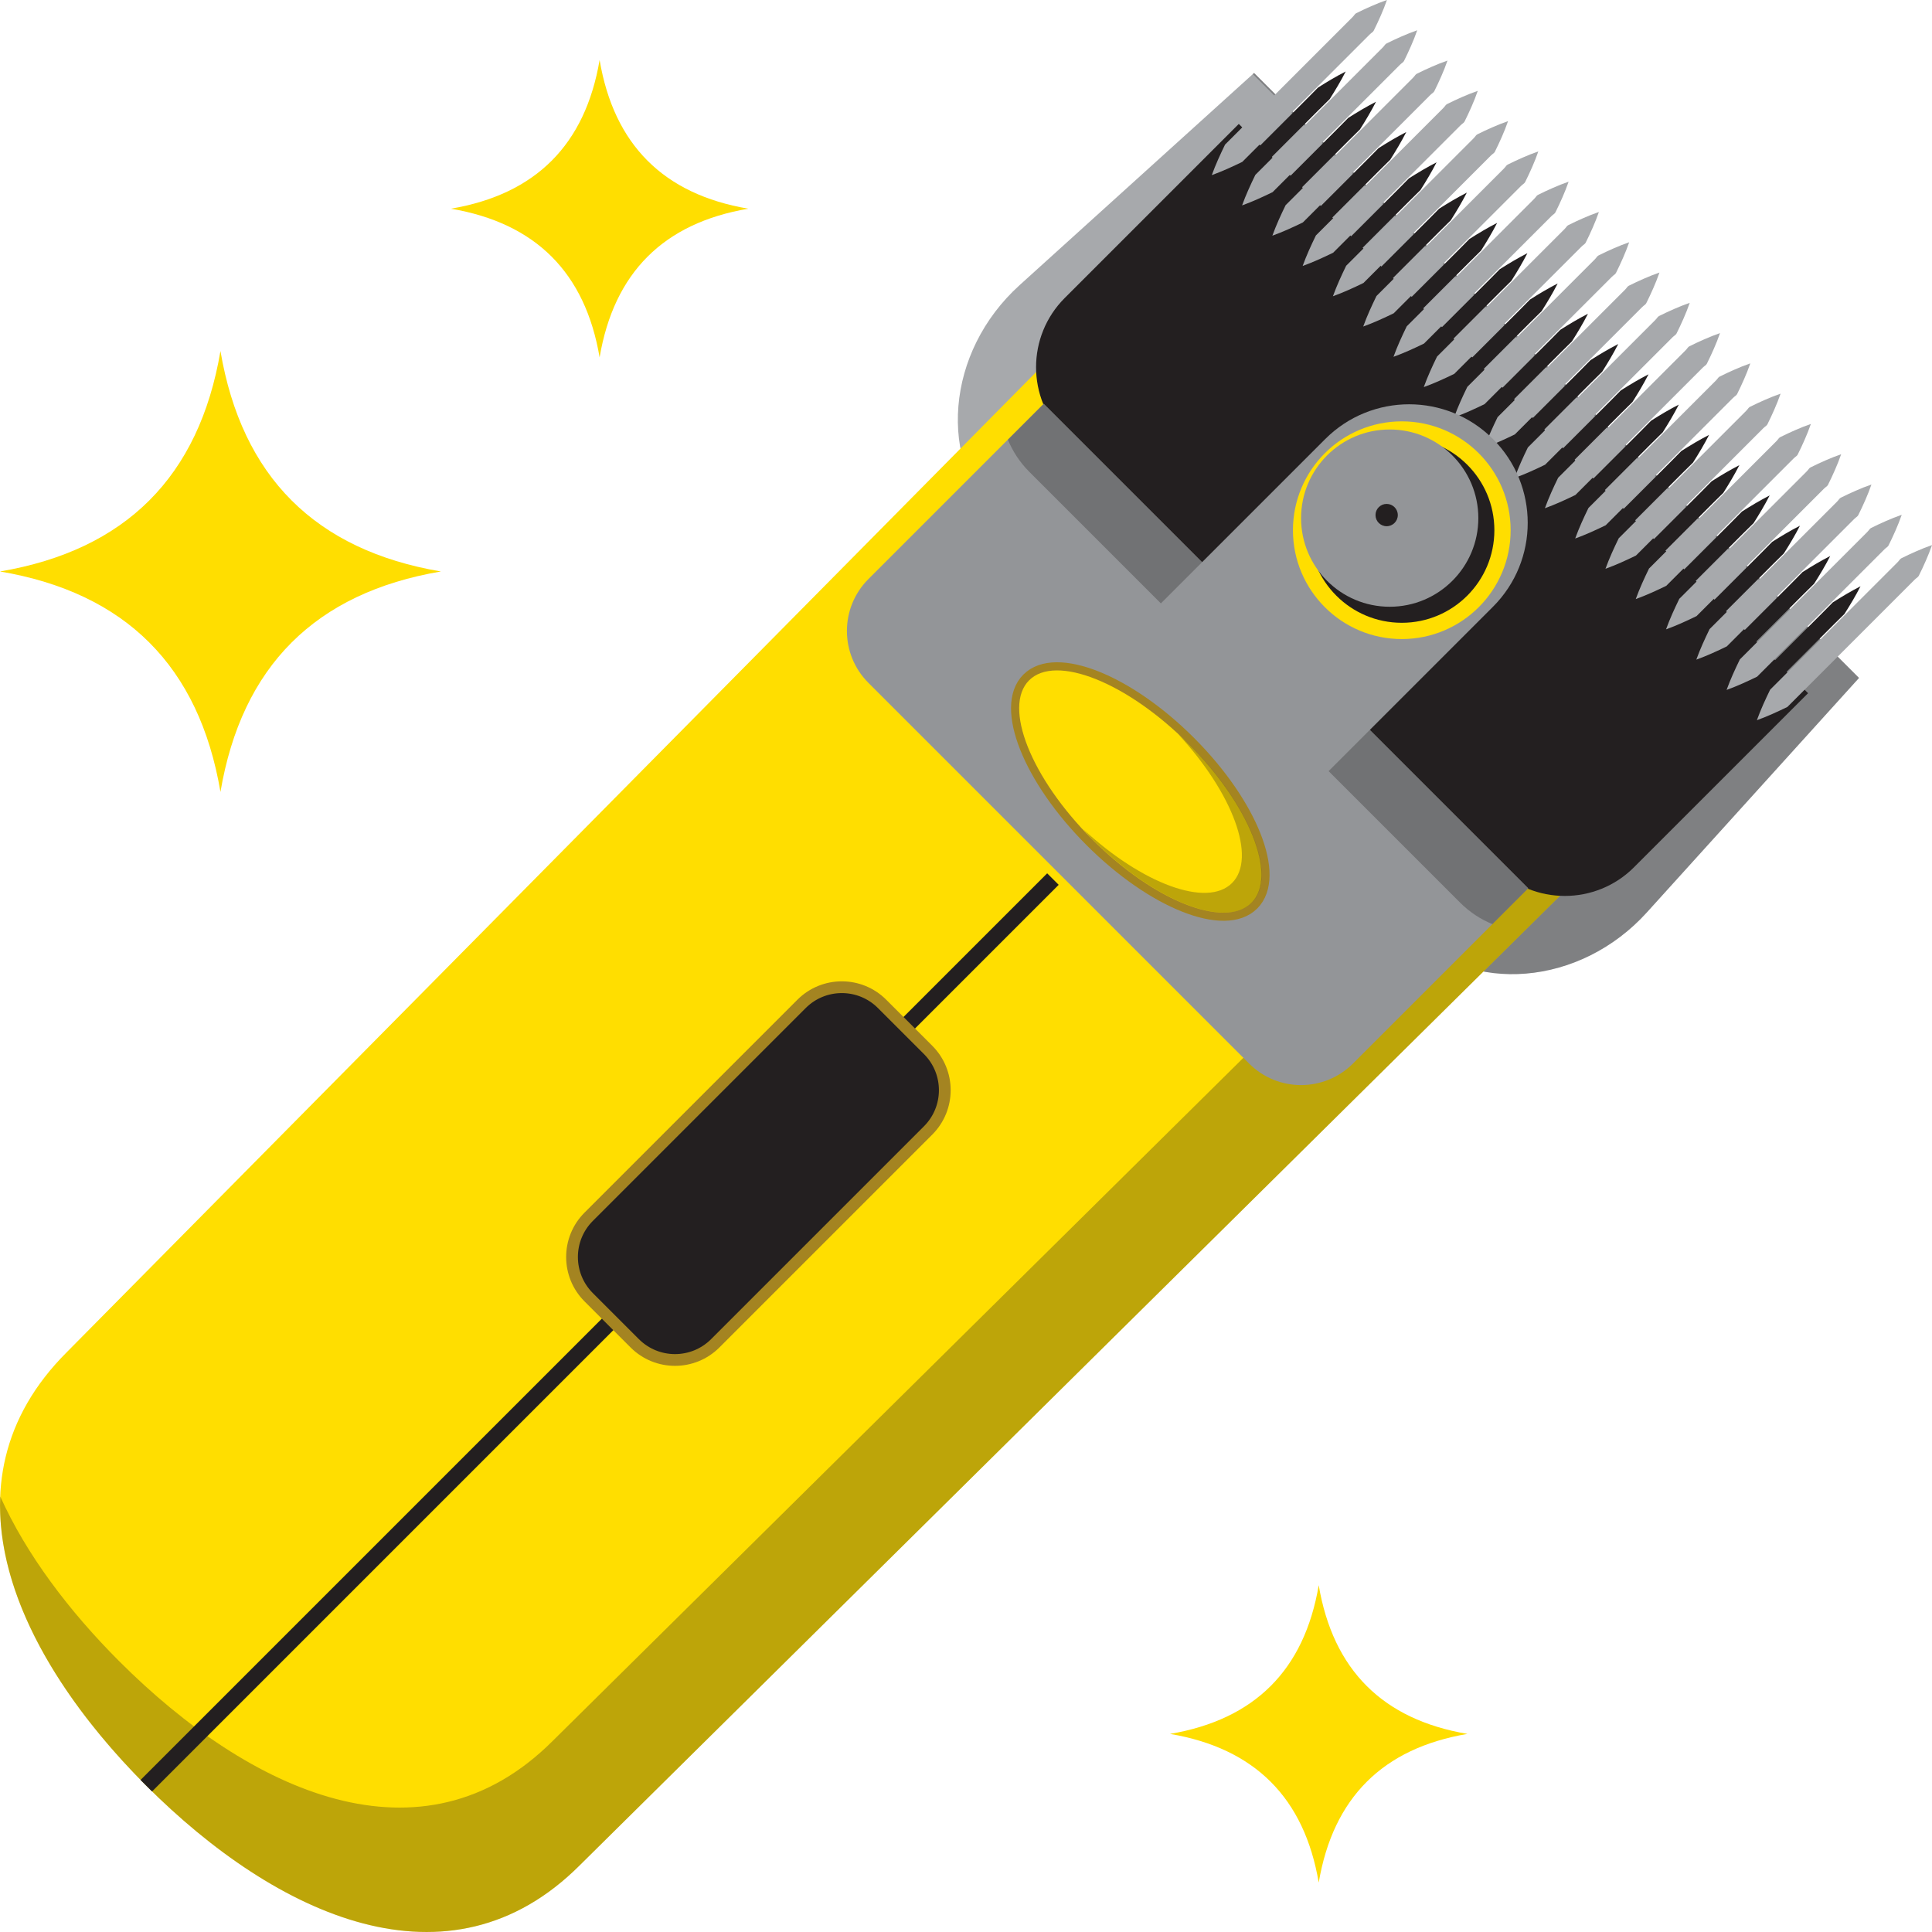 <?xml version="1.0" encoding="utf-8"?>
<!-- Generator: Adobe Illustrator 22.1.0, SVG Export Plug-In . SVG Version: 6.00 Build 0)  -->
<svg version="1.1" id="Layer_1" xmlns="http://www.w3.org/2000/svg" xmlns:xlink="http://www.w3.org/1999/xlink" x="0px" y="0px"
	 width="1000px" height="1000px" viewBox="0 0 1000 1000" enable-background="new 0 0 1000 1000" xml:space="preserve">
<path fill="#FFDE00" d="M310.356,184.989c-7.441-43.873-33.097-69.53-76.97-76.97c43.873-7.44,69.53-33.097,76.97-76.97
	c7.44,43.873,33.097,69.53,76.97,76.97C343.453,115.46,317.796,141.116,310.356,184.989z"/>
<path fill="#FFDE00" d="M114.109,409.902C103.078,344.859,65.042,306.823,0,295.793c65.042-11.03,103.079-49.067,114.109-114.109
	c11.031,65.042,49.067,103.079,114.109,114.109C163.176,306.823,125.14,344.86,114.109,409.902z M759.537,897.465
	c-43.873-7.44-69.53-33.097-76.97-76.97c-7.44,43.873-33.097,69.53-76.97,76.97c43.873,7.44,69.529,33.097,76.97,76.97
	C690.007,930.562,715.664,904.905,759.537,897.465z"/>
<path fill="#A7A9AC" d="M728.677,482.495L517.505,271.323c-32.633-32.632-27.943-89.184,10.263-123.756L649.101,37.774
	l313.125,313.125L852.432,472.232C817.86,510.438,761.309,515.127,728.677,482.495z"/>
<path opacity="0.3" fill="#231F20" d="M649.1,37.774l-0.639,0.579l274.957,274.958L813.625,434.645
	c-31.872,35.225-82.389,41.879-115.658,17.14l30.71,30.71c32.631,32.632,89.184,27.943,123.755-10.263l109.793-121.333L649.1,37.774
	z"/>
<path fill="#FFDE00" d="M75.717,924.283L75.717,924.283c-67.53-67.53-108.754-156.79-41.213-224.331L561.19,167.414L832.586,438.81
	L300.047,965.496C232.506,1033.037,143.247,991.813,75.717,924.283z"/>
<path opacity="0.3" fill="#231F20" d="M793.261,399.485L286.073,901.101c-67.541,67.541-156.801,26.317-224.33-41.213l0,0
	c-26.04-26.04-48.13-55.314-61.619-85.324c-2.106,51.041,30.992,105.119,75.594,149.72l0,0
	c67.53,67.53,156.79,108.754,224.331,41.213L832.586,438.81L793.261,399.485z"/>
<rect x="532.998" y="197.702" transform="matrix(0.707 0.707 -0.707 0.707 400.028 -448.461)" fill="#A7A9AC" width="416.712" height="121.888"/>
<path fill="#231F20" d="M774.111,448.894L551.106,225.889c-19.787-19.787-19.787-51.869,0-71.656l90.087-90.087l294.66,294.66
	l-90.087,90.087C825.979,468.681,793.898,468.681,774.111,448.894z"/>
<g>
	<path fill="#A7A9AC" d="M717.867,0c-0.976,2.801-2.043,5.511-3.204,8.127c-1.143,2.633-2.358,5.196-3.611,7.719
		c-0.33,0.614-0.899,0.989-1.432,1.401c-0.533,0.412-0.967,0.921-1.45,1.383l-2.833,2.833l-5.665,5.665L677.01,49.789
		l-22.661,22.661l-11.331,11.331c-5.081,2.473-10.253,4.855-15.797,6.864c2.01-5.544,4.392-10.716,6.864-15.797l11.331-11.331
		l22.661-22.661l22.661-22.661l5.665-5.665l2.833-2.833c0.461-0.483,0.971-0.917,1.383-1.45c0.412-0.532,0.787-1.101,1.401-1.432
		c2.523-1.254,5.086-2.468,7.719-3.611C712.356,2.043,715.066,0.976,717.867,0z"/>
</g>
<g>
	<path fill="#A7A9AC" d="M733.541,15.674c-0.976,2.801-2.043,5.511-3.204,8.127c-1.143,2.633-2.358,5.196-3.611,7.719
		c-0.33,0.614-0.899,0.989-1.432,1.401c-0.533,0.412-0.967,0.921-1.45,1.383l-2.833,2.833l-5.665,5.665l-22.661,22.661
		l-22.661,22.661l-11.331,11.331c-5.081,2.473-10.253,4.855-15.797,6.864c2.01-5.544,4.392-10.716,6.864-15.797l11.331-11.331
		l22.661-22.661l22.661-22.661l5.665-5.665l2.833-2.833c0.461-0.483,0.971-0.917,1.383-1.45c0.412-0.532,0.787-1.101,1.401-1.432
		c2.523-1.254,5.086-2.468,7.719-3.611C728.03,17.717,730.74,16.65,733.541,15.674z"/>
</g>
<g>
	<path fill="#A7A9AC" d="M749.215,31.348c-0.976,2.801-2.043,5.511-3.204,8.127c-1.143,2.633-2.358,5.196-3.611,7.719
		c-0.33,0.614-0.899,0.989-1.432,1.401c-0.533,0.412-0.967,0.921-1.45,1.383l-2.833,2.833l-5.665,5.665l-22.661,22.661
		l-22.661,22.661l-11.331,11.331c-5.081,2.473-10.253,4.855-15.797,6.864c2.01-5.544,4.392-10.716,6.864-15.797l11.331-11.331
		l22.661-22.661l22.661-22.661l5.665-5.665l2.833-2.833c0.461-0.483,0.971-0.917,1.383-1.45c0.412-0.532,0.787-1.101,1.401-1.432
		c2.523-1.254,5.086-2.468,7.719-3.611C743.704,33.391,746.414,32.324,749.215,31.348z"/>
</g>
<g>
	<path fill="#A7A9AC" d="M764.889,47.022c-0.976,2.801-2.043,5.511-3.204,8.127c-1.143,2.633-2.358,5.196-3.611,7.719
		c-0.33,0.614-0.899,0.989-1.432,1.401c-0.533,0.412-0.967,0.921-1.45,1.383l-2.833,2.833l-5.665,5.665l-22.661,22.661
		l-22.661,22.661l-11.331,11.331c-5.081,2.473-10.253,4.855-15.797,6.864c2.01-5.544,4.392-10.716,6.864-15.797l11.331-11.331
		L715.1,87.879l22.661-22.661l5.665-5.665l2.833-2.833c0.461-0.483,0.971-0.917,1.383-1.45c0.412-0.532,0.787-1.101,1.401-1.432
		c2.523-1.254,5.086-2.468,7.719-3.611C759.378,49.065,762.088,47.998,764.889,47.022z"/>
</g>
<g>
	<path fill="#A7A9AC" d="M780.563,62.696c-0.976,2.801-2.043,5.511-3.204,8.127c-1.143,2.633-2.358,5.196-3.611,7.719
		c-0.33,0.614-0.899,0.989-1.432,1.401c-0.533,0.412-0.967,0.921-1.45,1.383l-2.833,2.833l-5.665,5.665l-22.661,22.661
		l-22.661,22.661l-11.331,11.331c-5.081,2.473-10.253,4.855-15.797,6.864c2.01-5.544,4.392-10.716,6.864-15.797l11.331-11.331
		l22.661-22.661l22.661-22.661l5.665-5.665l2.833-2.833c0.461-0.483,0.971-0.917,1.383-1.45c0.412-0.532,0.787-1.101,1.401-1.432
		c2.523-1.254,5.086-2.468,7.719-3.611C775.052,64.739,777.762,63.672,780.563,62.696z"/>
</g>
<g>
	<path fill="#A7A9AC" d="M796.237,78.37c-0.976,2.801-2.043,5.511-3.204,8.127c-1.143,2.633-2.358,5.196-3.611,7.719
		c-0.33,0.614-0.899,0.989-1.432,1.401c-0.533,0.412-0.967,0.921-1.45,1.383l-2.833,2.833l-5.665,5.665l-22.661,22.661
		l-22.661,22.661l-11.331,11.331c-5.081,2.473-10.253,4.855-15.797,6.864c2.01-5.544,4.392-10.716,6.864-15.797l11.331-11.331
		l22.661-22.661l22.661-22.661l5.665-5.665l2.833-2.833c0.461-0.483,0.971-0.917,1.383-1.45c0.412-0.532,0.787-1.101,1.401-1.432
		c2.523-1.254,5.086-2.468,7.719-3.611C790.726,80.413,793.436,79.346,796.237,78.37z"/>
</g>
<g>
	<path fill="#A7A9AC" d="M811.911,94.044c-0.976,2.801-2.043,5.511-3.204,8.127c-1.143,2.633-2.358,5.196-3.611,7.719
		c-0.33,0.614-0.899,0.989-1.432,1.401c-0.533,0.412-0.967,0.921-1.45,1.383l-2.833,2.833l-5.665,5.665l-22.661,22.661
		l-22.661,22.661l-11.331,11.331c-5.081,2.473-10.253,4.855-15.797,6.864c2.01-5.544,4.392-10.716,6.864-15.797l11.331-11.331
		l22.661-22.661l22.661-22.661l5.665-5.665l2.833-2.833c0.461-0.483,0.971-0.917,1.383-1.45c0.412-0.532,0.787-1.101,1.401-1.432
		c2.523-1.254,5.086-2.468,7.719-3.611C806.4,96.087,809.11,95.02,811.911,94.044z"/>
</g>
<g>
	<path fill="#A7A9AC" d="M827.585,109.718c-0.976,2.801-2.043,5.511-3.204,8.127c-1.143,2.633-2.358,5.196-3.611,7.719
		c-0.33,0.614-0.899,0.989-1.432,1.401c-0.533,0.412-0.967,0.921-1.45,1.383l-2.833,2.833l-5.665,5.665l-22.661,22.661
		l-22.661,22.661L752.737,193.5c-5.081,2.473-10.253,4.855-15.797,6.864c2.01-5.544,4.392-10.716,6.864-15.797l11.331-11.331
		l22.661-22.661l22.661-22.661l5.665-5.665l2.833-2.833c0.461-0.483,0.971-0.917,1.383-1.45c0.412-0.532,0.787-1.101,1.401-1.432
		c2.523-1.254,5.086-2.468,7.719-3.611C822.074,111.761,824.784,110.694,827.585,109.718z"/>
</g>
<g>
	<path fill="#A7A9AC" d="M843.259,125.392c-0.976,2.801-2.043,5.511-3.204,8.127c-1.143,2.633-2.358,5.196-3.611,7.719
		c-0.33,0.614-0.899,0.989-1.432,1.401c-0.533,0.412-0.967,0.921-1.45,1.383l-2.833,2.833l-5.665,5.665l-22.661,22.661
		l-22.661,22.661l-11.331,11.331c-5.081,2.473-10.253,4.855-15.797,6.864c2.01-5.544,4.392-10.716,6.864-15.797l11.331-11.331
		l22.661-22.661l22.661-22.661l5.665-5.665l2.833-2.833c0.461-0.483,0.971-0.917,1.383-1.45c0.412-0.532,0.787-1.101,1.401-1.432
		c2.523-1.254,5.086-2.468,7.719-3.611C837.748,127.435,840.458,126.369,843.259,125.392z"/>
</g>
<g>
	<path fill="#A7A9AC" d="M858.933,141.067c-0.976,2.801-2.043,5.511-3.204,8.127c-1.143,2.633-2.357,5.196-3.611,7.719
		c-0.33,0.614-0.899,0.989-1.432,1.401c-0.533,0.412-0.967,0.921-1.45,1.383l-2.833,2.833l-5.665,5.665l-22.661,22.661
		l-22.661,22.661l-11.331,11.331c-5.081,2.473-10.253,4.855-15.797,6.864c2.01-5.544,4.392-10.716,6.864-15.797l11.331-11.331
		l22.661-22.661l22.661-22.661l5.665-5.665l2.833-2.833c0.461-0.483,0.971-0.917,1.383-1.45c0.412-0.532,0.787-1.101,1.401-1.432
		c2.523-1.254,5.086-2.468,7.719-3.611C853.422,143.109,856.133,142.043,858.933,141.067z"/>
</g>
<g>
	<path fill="#A7A9AC" d="M874.607,156.741c-0.976,2.801-2.043,5.511-3.204,8.127c-1.143,2.633-2.358,5.196-3.611,7.719
		c-0.33,0.614-0.899,0.989-1.432,1.401c-0.533,0.412-0.967,0.921-1.45,1.383l-2.833,2.833l-5.665,5.665l-22.661,22.661
		l-22.661,22.661l-11.331,11.331c-5.081,2.473-10.253,4.855-15.797,6.864c2.01-5.544,4.392-10.716,6.864-15.797l11.331-11.331
		l22.661-22.661l22.661-22.661l5.665-5.665l2.833-2.833c0.461-0.483,0.971-0.917,1.383-1.45c0.412-0.532,0.787-1.101,1.401-1.432
		c2.523-1.254,5.086-2.468,7.719-3.611C869.096,158.783,871.807,157.717,874.607,156.741z"/>
</g>
<g>
	<path fill="#A7A9AC" d="M890.282,172.415c-0.976,2.801-2.043,5.511-3.204,8.127c-1.143,2.633-2.358,5.196-3.611,7.719
		c-0.33,0.614-0.899,0.989-1.432,1.401c-0.533,0.412-0.967,0.921-1.45,1.383l-2.833,2.833l-5.665,5.665l-22.661,22.661
		l-22.661,22.661l-11.331,11.331c-5.081,2.473-10.253,4.855-15.797,6.864c2.01-5.544,4.392-10.716,6.864-15.797l11.331-11.331
		l22.661-22.661l22.661-22.661l5.665-5.665l2.833-2.833c0.461-0.483,0.971-0.917,1.383-1.45c0.412-0.532,0.787-1.101,1.401-1.432
		c2.523-1.254,5.086-2.468,7.719-3.611C884.77,174.457,887.481,173.391,890.282,172.415z"/>
</g>
<g>
	<path fill="#A7A9AC" d="M905.956,188.089c-0.976,2.801-2.043,5.511-3.204,8.127c-1.143,2.633-2.358,5.196-3.611,7.719
		c-0.33,0.614-0.899,0.989-1.432,1.401c-0.533,0.412-0.967,0.921-1.45,1.383l-2.833,2.833l-5.665,5.665l-22.661,22.661
		l-22.661,22.661l-11.331,11.331c-5.081,2.473-10.253,4.855-15.797,6.864c2.01-5.544,4.392-10.716,6.864-15.797l11.331-11.331
		l22.661-22.661l22.661-22.661l5.665-5.665l2.833-2.833c0.461-0.483,0.971-0.917,1.383-1.45c0.412-0.532,0.787-1.101,1.401-1.432
		c2.523-1.254,5.086-2.468,7.719-3.611C900.444,190.131,903.155,189.065,905.956,188.089z"/>
</g>
<g>
	<path fill="#A7A9AC" d="M921.63,203.763c-0.976,2.801-2.043,5.511-3.204,8.127c-1.143,2.633-2.358,5.196-3.611,7.719
		c-0.33,0.614-0.899,0.989-1.432,1.401c-0.533,0.412-0.967,0.921-1.45,1.383l-2.833,2.833l-5.665,5.665l-22.661,22.661
		l-22.661,22.661l-11.331,11.331c-5.081,2.473-10.253,4.855-15.797,6.864c2.01-5.544,4.392-10.716,6.864-15.797l11.331-11.331
		l22.661-22.661l22.661-22.661l5.665-5.665L903,213.46c0.461-0.483,0.971-0.917,1.383-1.45c0.412-0.532,0.787-1.101,1.401-1.432
		c2.523-1.254,5.086-2.468,7.719-3.611C916.118,205.805,918.829,204.739,921.63,203.763z"/>
</g>
<g>
	<path fill="#A7A9AC" d="M937.304,219.437c-0.976,2.801-2.043,5.511-3.204,8.127c-1.143,2.633-2.358,5.196-3.611,7.719
		c-0.33,0.614-0.899,0.989-1.432,1.401c-0.533,0.412-0.967,0.921-1.45,1.383l-2.833,2.833l-5.665,5.665l-22.661,22.661
		l-22.661,22.661l-11.331,11.331c-5.081,2.473-10.253,4.855-15.797,6.864c2.01-5.544,4.392-10.716,6.864-15.797l11.331-11.331
		l22.661-22.661l22.661-22.661l5.665-5.665l2.833-2.833c0.461-0.483,0.971-0.917,1.383-1.45c0.412-0.532,0.787-1.101,1.401-1.432
		c2.523-1.254,5.086-2.468,7.719-3.611C931.793,221.479,934.503,220.413,937.304,219.437z"/>
</g>
<g>
	<path fill="#A7A9AC" d="M952.978,235.111c-0.976,2.801-2.043,5.511-3.204,8.127c-1.143,2.633-2.357,5.196-3.611,7.719
		c-0.33,0.614-0.899,0.989-1.432,1.401c-0.533,0.412-0.967,0.921-1.45,1.383l-2.833,2.833l-5.665,5.665L912.121,284.9
		l-22.661,22.661l-11.331,11.331c-5.081,2.473-10.253,4.855-15.797,6.864c2.01-5.544,4.392-10.716,6.864-15.797l11.331-11.331
		l22.661-22.661l22.661-22.661l5.665-5.665l2.833-2.833c0.461-0.483,0.971-0.917,1.383-1.45c0.412-0.532,0.787-1.101,1.401-1.432
		c2.523-1.254,5.086-2.468,7.719-3.611C947.467,237.154,950.177,236.087,952.978,235.111z"/>
</g>
<g>
	<path fill="#A7A9AC" d="M968.652,250.785c-0.976,2.801-2.043,5.511-3.204,8.127c-1.143,2.633-2.358,5.196-3.611,7.719
		c-0.33,0.614-0.899,0.989-1.432,1.401c-0.533,0.412-0.967,0.921-1.45,1.383l-2.833,2.833l-5.665,5.665l-22.661,22.661
		l-22.661,22.661l-11.331,11.331c-5.081,2.473-10.253,4.855-15.797,6.864c2.01-5.544,4.392-10.716,6.864-15.797l11.331-11.331
		l22.661-22.661l22.661-22.661l5.665-5.665l2.833-2.833c0.461-0.483,0.971-0.917,1.383-1.45c0.412-0.532,0.787-1.101,1.401-1.432
		c2.523-1.254,5.086-2.468,7.719-3.611C963.141,252.828,965.851,251.761,968.652,250.785z"/>
</g>
<g>
	<path fill="#A7A9AC" d="M984.326,266.459c-0.976,2.801-2.043,5.511-3.204,8.127c-1.143,2.634-2.358,5.196-3.611,7.719
		c-0.33,0.614-0.899,0.989-1.432,1.401c-0.533,0.412-0.967,0.921-1.45,1.383l-2.833,2.833l-5.665,5.665l-22.661,22.661
		l-22.661,22.661l-11.331,11.331c-5.081,2.473-10.253,4.855-15.797,6.864c2.01-5.544,4.392-10.716,6.864-15.797l11.331-11.331
		l22.661-22.661l22.661-22.661l5.665-5.665l2.833-2.833c0.461-0.483,0.971-0.917,1.383-1.45c0.412-0.532,0.787-1.101,1.401-1.432
		c2.523-1.254,5.086-2.468,7.719-3.611C978.815,268.502,981.525,267.435,984.326,266.459z"/>
</g>
<g>
	<path fill="#A7A9AC" d="M1000,282.133c-0.976,2.801-2.043,5.511-3.204,8.127c-1.143,2.633-2.358,5.196-3.611,7.719
		c-0.33,0.614-0.899,0.989-1.432,1.401c-0.533,0.412-0.967,0.921-1.45,1.383l-2.833,2.833l-5.665,5.665l-22.661,22.661
		l-22.661,22.661l-11.331,11.331c-5.081,2.473-10.253,4.855-15.797,6.864c2.01-5.544,4.392-10.716,6.864-15.797l11.331-11.331
		l22.661-22.661l22.661-22.661l5.665-5.665l2.833-2.833c0.461-0.483,0.971-0.917,1.383-1.45c0.412-0.532,0.787-1.101,1.401-1.432
		c2.523-1.254,5.086-2.468,7.719-3.611C994.489,284.176,997.199,283.109,1000,282.133z"/>
</g>
<g>
	<path fill="#231F20" d="M696.541,37c-2.557,4.997-5.392,9.716-8.323,14.338c-3.836,3.717-7.57,7.537-11.36,11.301L654.196,85.3
		l-22.661,22.661l-11.331,11.331c-2.327,1.45-4.654,2.9-7.045,4.285l-3.589,2.077c-1.226,0.663-2.424,1.353-3.674,1.991
		c0.638-1.25,1.328-2.448,1.991-3.674l2.077-3.589c1.386-2.391,2.836-4.718,4.286-7.045l11.331-11.331l22.661-22.661l22.661-22.661
		c3.764-3.79,7.584-7.524,11.301-11.361C686.825,42.391,691.544,39.556,696.541,37z"/>
</g>
<g>
	<path fill="#231F20" d="M712.215,52.674c-2.557,4.997-5.392,9.716-8.323,14.338c-3.836,3.717-7.57,7.537-11.36,11.301
		l-22.661,22.661l-22.661,22.661l-11.331,11.331c-2.327,1.45-4.654,2.9-7.045,4.285l-3.589,2.077
		c-1.226,0.663-2.424,1.353-3.674,1.991c0.638-1.25,1.328-2.448,1.991-3.674l2.077-3.589c1.386-2.391,2.836-4.718,4.286-7.045
		l11.331-11.331l22.661-22.661l22.661-22.661c3.764-3.79,7.584-7.524,11.301-11.361C702.499,58.065,707.218,55.23,712.215,52.674z"
		/>
</g>
<g>
	<path fill="#231F20" d="M727.889,68.348c-2.557,4.997-5.392,9.716-8.323,14.338c-3.836,3.717-7.57,7.537-11.36,11.301
		l-22.661,22.661l-22.661,22.661l-11.331,11.331c-2.327,1.45-4.654,2.9-7.045,4.285l-3.589,2.077
		c-1.226,0.663-2.424,1.353-3.674,1.991c0.638-1.25,1.328-2.448,1.991-3.674l2.077-3.589c1.386-2.391,2.836-4.718,4.285-7.045
		l11.331-11.331l22.661-22.661l22.661-22.661c3.764-3.79,7.584-7.524,11.301-11.361C718.173,73.739,722.892,70.904,727.889,68.348z"
		/>
</g>
<g>
	<path fill="#231F20" d="M743.564,84.022c-2.557,4.997-5.392,9.716-8.323,14.338c-3.836,3.717-7.57,7.537-11.361,11.301
		l-22.661,22.661l-22.661,22.661l-11.331,11.331c-2.327,1.45-4.654,2.9-7.045,4.285l-3.589,2.077
		c-1.226,0.663-2.424,1.353-3.674,1.991c0.638-1.25,1.328-2.448,1.991-3.674l2.077-3.589c1.386-2.391,2.836-4.718,4.285-7.045
		l11.331-11.331l22.661-22.661l22.661-22.661c3.764-3.79,7.584-7.524,11.301-11.361C733.847,89.413,738.566,86.578,743.564,84.022z"
		/>
</g>
<g>
	<path fill="#231F20" d="M759.238,99.696c-2.557,4.997-5.392,9.716-8.323,14.338c-3.836,3.717-7.57,7.537-11.361,11.301
		l-22.661,22.661l-22.661,22.661L682.9,181.989c-2.327,1.45-4.654,2.9-7.045,4.285l-3.589,2.077
		c-1.226,0.663-2.424,1.353-3.674,1.991c0.638-1.25,1.328-2.448,1.991-3.674l2.077-3.589c1.386-2.391,2.836-4.718,4.285-7.045
		l11.331-11.331l22.661-22.661l22.661-22.661c3.764-3.79,7.584-7.524,11.301-11.361C749.521,105.087,754.24,102.253,759.238,99.696z
		"/>
</g>
<g>
	<path fill="#231F20" d="M774.912,115.37c-2.557,4.997-5.392,9.716-8.323,14.338c-3.836,3.717-7.57,7.537-11.361,11.301
		l-22.661,22.661l-22.661,22.661l-11.331,11.331c-2.327,1.45-4.654,2.9-7.045,4.285l-3.589,2.077
		c-1.226,0.663-2.424,1.353-3.674,1.991c0.638-1.25,1.328-2.448,1.991-3.674l2.077-3.589c1.386-2.391,2.836-4.718,4.285-7.045
		l11.331-11.331l22.661-22.661l22.661-22.661c3.764-3.79,7.583-7.524,11.301-11.36C765.196,120.762,769.914,117.927,774.912,115.37z
		"/>
</g>
<g>
	<path fill="#231F20" d="M790.586,131.044c-2.557,4.997-5.392,9.716-8.323,14.338c-3.836,3.717-7.57,7.537-11.36,11.301
		l-22.661,22.661l-22.661,22.661l-11.331,11.331c-2.327,1.45-4.654,2.9-7.045,4.285l-3.589,2.077
		c-1.226,0.663-2.424,1.353-3.674,1.991c0.638-1.25,1.328-2.448,1.991-3.674l2.077-3.589c1.386-2.391,2.836-4.718,4.286-7.045
		l11.331-11.331l22.661-22.661l22.661-22.661c3.764-3.79,7.584-7.524,11.301-11.361C780.87,136.436,785.589,133.601,790.586,131.044
		z"/>
</g>
<g>
	<path fill="#231F20" d="M806.26,146.718c-2.557,4.997-5.392,9.716-8.323,14.338c-3.836,3.717-7.57,7.537-11.36,11.301
		l-22.661,22.661l-22.661,22.661l-11.331,11.331c-2.327,1.45-4.654,2.9-7.045,4.285l-3.589,2.077
		c-1.226,0.663-2.424,1.353-3.674,1.991c0.638-1.25,1.328-2.448,1.991-3.674l2.077-3.589c1.386-2.391,2.836-4.718,4.286-7.045
		l11.331-11.331l22.661-22.661l22.661-22.661c3.764-3.79,7.584-7.524,11.301-11.361C796.544,152.11,801.263,149.275,806.26,146.718z
		"/>
</g>
<g>
	<path fill="#231F20" d="M821.934,162.392c-2.557,4.997-5.392,9.716-8.323,14.338c-3.836,3.717-7.57,7.537-11.36,11.301
		l-22.661,22.661l-22.661,22.661l-11.331,11.331c-2.327,1.45-4.654,2.9-7.045,4.285l-3.589,2.077
		c-1.226,0.663-2.424,1.353-3.674,1.991c0.638-1.25,1.328-2.448,1.991-3.674l2.077-3.589c1.386-2.391,2.836-4.718,4.285-7.045
		l11.331-11.331l22.661-22.661l22.661-22.661c3.764-3.79,7.584-7.524,11.301-11.361
		C812.218,167.784,816.937,164.949,821.934,162.392z"/>
</g>
<g>
	<path fill="#231F20" d="M837.608,178.066c-2.557,4.997-5.392,9.716-8.323,14.338c-3.836,3.717-7.57,7.537-11.361,11.301
		l-22.661,22.661l-22.661,22.661l-11.331,11.331c-2.327,1.45-4.654,2.9-7.045,4.285l-3.589,2.077
		c-1.226,0.663-2.424,1.353-3.674,1.991c0.638-1.25,1.328-2.448,1.991-3.674l2.077-3.589c1.386-2.391,2.836-4.718,4.285-7.045
		l11.331-11.331l22.661-22.661l22.661-22.661c3.764-3.79,7.584-7.524,11.301-11.361
		C827.892,183.458,832.611,180.623,837.608,178.066z"/>
</g>
<g>
	<path fill="#231F20" d="M853.282,193.74c-2.557,4.997-5.392,9.716-8.323,14.338c-3.836,3.717-7.57,7.537-11.361,11.301
		l-22.661,22.661l-22.661,22.661l-11.331,11.331c-2.327,1.45-4.654,2.9-7.045,4.285l-3.589,2.077
		c-1.226,0.663-2.424,1.353-3.674,1.991c0.638-1.25,1.328-2.448,1.991-3.674l2.077-3.589c1.386-2.391,2.836-4.718,4.285-7.045
		l11.331-11.331l22.661-22.661l22.661-22.661c3.764-3.79,7.583-7.524,11.301-11.361C843.566,199.132,848.285,196.297,853.282,193.74
		z"/>
</g>
<g>
	<path fill="#231F20" d="M868.956,209.414c-2.557,4.997-5.392,9.716-8.323,14.338c-3.836,3.717-7.57,7.537-11.361,11.301
		l-22.661,22.661l-22.661,22.661l-11.331,11.331c-2.327,1.45-4.654,2.9-7.045,4.285l-3.589,2.077
		c-1.226,0.663-2.424,1.353-3.674,1.991c0.638-1.25,1.328-2.448,1.991-3.674l2.077-3.589c1.386-2.391,2.836-4.718,4.285-7.045
		l11.331-11.331l22.661-22.661l22.661-22.661c3.764-3.79,7.584-7.524,11.301-11.361C859.24,214.806,863.959,211.971,868.956,209.414
		z"/>
</g>
<g>
	<path fill="#231F20" d="M884.63,225.088c-2.557,4.997-5.392,9.716-8.323,14.338c-3.836,3.717-7.57,7.537-11.36,11.301
		l-22.661,22.661l-22.661,22.661l-11.331,11.331c-2.327,1.45-4.654,2.9-7.045,4.285l-3.589,2.077
		c-1.226,0.663-2.424,1.353-3.674,1.991c0.638-1.25,1.328-2.448,1.991-3.674l2.077-3.589c1.386-2.391,2.836-4.718,4.286-7.045
		l11.331-11.331l22.661-22.661l22.661-22.661c3.764-3.79,7.584-7.524,11.301-11.361C874.914,230.48,879.633,227.645,884.63,225.088z
		"/>
</g>
<g>
	<path fill="#231F20" d="M900.304,240.762c-2.557,4.997-5.392,9.716-8.323,14.338c-3.836,3.717-7.57,7.537-11.36,11.301
		l-22.661,22.661l-22.661,22.661l-11.331,11.331c-2.327,1.45-4.654,2.9-7.045,4.285l-3.589,2.077
		c-1.226,0.663-2.424,1.353-3.674,1.991c0.638-1.25,1.328-2.448,1.991-3.674l2.077-3.589c1.386-2.391,2.836-4.718,4.286-7.045
		l11.331-11.331l22.661-22.661l22.661-22.661c3.764-3.79,7.584-7.524,11.301-11.36C890.588,246.154,895.307,243.319,900.304,240.762
		z"/>
</g>
<g>
	<path fill="#231F20" d="M915.978,256.436c-2.557,4.997-5.392,9.716-8.323,14.338c-3.836,3.717-7.57,7.537-11.36,11.301
		l-22.661,22.661l-22.661,22.661l-11.331,11.331c-2.327,1.45-4.654,2.9-7.045,4.285l-3.589,2.077
		c-1.226,0.663-2.424,1.353-3.674,1.991c0.638-1.25,1.328-2.448,1.991-3.674l2.077-3.589c1.386-2.391,2.836-4.718,4.285-7.045
		l11.331-11.331l22.661-22.661l22.661-22.661c3.764-3.79,7.584-7.524,11.301-11.361
		C906.262,261.828,910.981,258.993,915.978,256.436z"/>
</g>
<g>
	<path fill="#231F20" d="M931.652,272.111c-2.557,4.997-5.392,9.716-8.323,14.338c-3.836,3.717-7.57,7.537-11.361,11.301
		l-22.661,22.661l-22.661,22.661l-11.331,11.331c-2.327,1.45-4.654,2.9-7.045,4.285l-3.589,2.077
		c-1.226,0.663-2.424,1.353-3.674,1.991c0.638-1.25,1.328-2.448,1.991-3.674l2.077-3.589c1.386-2.391,2.836-4.718,4.285-7.045
		l11.331-11.331l22.661-22.661l22.661-22.661c3.764-3.79,7.584-7.524,11.301-11.361
		C921.936,277.502,926.655,274.667,931.652,272.111z"/>
</g>
<g>
	<path fill="#231F20" d="M947.326,287.785c-2.557,4.997-5.392,9.716-8.323,14.338c-3.836,3.717-7.57,7.537-11.361,11.301
		l-22.661,22.661l-22.661,22.661l-11.331,11.331c-2.327,1.45-4.654,2.9-7.045,4.285l-3.589,2.077
		c-1.226,0.663-2.424,1.353-3.674,1.991c0.638-1.25,1.328-2.448,1.991-3.674l2.077-3.589c1.386-2.391,2.836-4.718,4.285-7.045
		l11.331-11.331l22.661-22.661l22.661-22.661c3.764-3.79,7.583-7.524,11.301-11.361C937.61,293.176,942.329,290.341,947.326,287.785
		z"/>
</g>
<g>
	<path fill="#231F20" d="M963,303.459c-2.557,4.997-5.392,9.716-8.323,14.338c-3.836,3.717-7.57,7.537-11.361,11.301l-22.661,22.661
		l-22.661,22.661l-11.331,11.331c-2.327,1.45-4.654,2.9-7.045,4.285l-3.589,2.077c-1.226,0.663-2.424,1.353-3.674,1.991
		c0.638-1.25,1.328-2.448,1.991-3.674l2.077-3.589c1.386-2.391,2.836-4.718,4.285-7.045l11.331-11.331l22.661-22.661l22.661-22.661
		c3.764-3.79,7.584-7.524,11.301-11.361C953.284,308.85,958.003,306.015,963,303.459z"/>
</g>
<path fill="#939598" d="M646.558,550.514L449.486,353.442c-14.832-14.832-14.832-38.88,0-53.712l90.757-90.757l250.785,250.785
	l-90.757,90.757C685.438,565.347,661.39,565.347,646.558,550.514z"/>
<ellipse transform="matrix(0.707 -0.707 0.707 0.707 -116.783 537.413)" fill="#FFDE00" stroke="#A48421" stroke-width="8.422" stroke-miterlimit="10" cx="590.324" cy="409.676" rx="35.091" ry="81.411"/>
<ellipse transform="matrix(0.707 -0.707 0.707 0.707 -116.783 537.413)" fill="#FFDE00" cx="590.324" cy="409.676" rx="35.091" ry="81.411"/>
<path opacity="0.3" fill="#231F20" d="M615.136,384.863c-1.746-1.746-3.546-3.234-5.316-4.874
	c28.237,30.494,40.831,64.111,27.88,77.062c-12.954,12.952-46.572,0.357-77.069-27.882c1.642,1.773,3.133,3.574,4.879,5.321
	c31.794,31.793,68.676,46.457,82.379,32.753C661.595,453.538,646.93,416.656,615.136,384.863z"/>
<line fill="none" stroke="#231F20" stroke-width="8.422" stroke-miterlimit="10" x1="75.717" y1="924.283" x2="544.995" y2="455.005"/>
<path fill="#231F20" stroke="#A48421" stroke-width="6.082" stroke-miterlimit="10" d="M328.533,695.287l-23.82-23.82
	c-11.511-11.511-11.511-30.175,0-41.686l110.17-110.17c11.511-11.511,30.175-11.511,41.686,0l23.82,23.82
	c11.511,11.511,11.511,30.175,0,41.686l-110.17,110.17C358.708,706.798,340.045,706.798,328.533,695.287z"/>
<path opacity="0.3" fill="#231F20" d="M521.679,227.536c2.473,6.07,6.169,11.759,11.095,16.685l223.004,223.004
	c4.926,4.926,10.615,8.622,16.686,11.095l18.564-18.564L540.243,208.972L521.679,227.536z"/>
<path fill="#939598" d="M679.059,407.754l-86.813-86.813l93.703-93.703c23.973-23.973,62.84-23.973,86.813,0l0,0
	c23.973,23.973,23.973,62.84,0,86.813L679.059,407.754z"/>
<circle fill="#231F20" stroke="#FFDE00" stroke-width="8.422" stroke-miterlimit="10" cx="725.566" cy="274.434" r="52.13"/>
<circle fill="#939598" cx="719.31" cy="268.178" r="45.873"/>
<circle fill="#231F20" cx="717.729" cy="266.597" r="5.772"/>
</svg>
